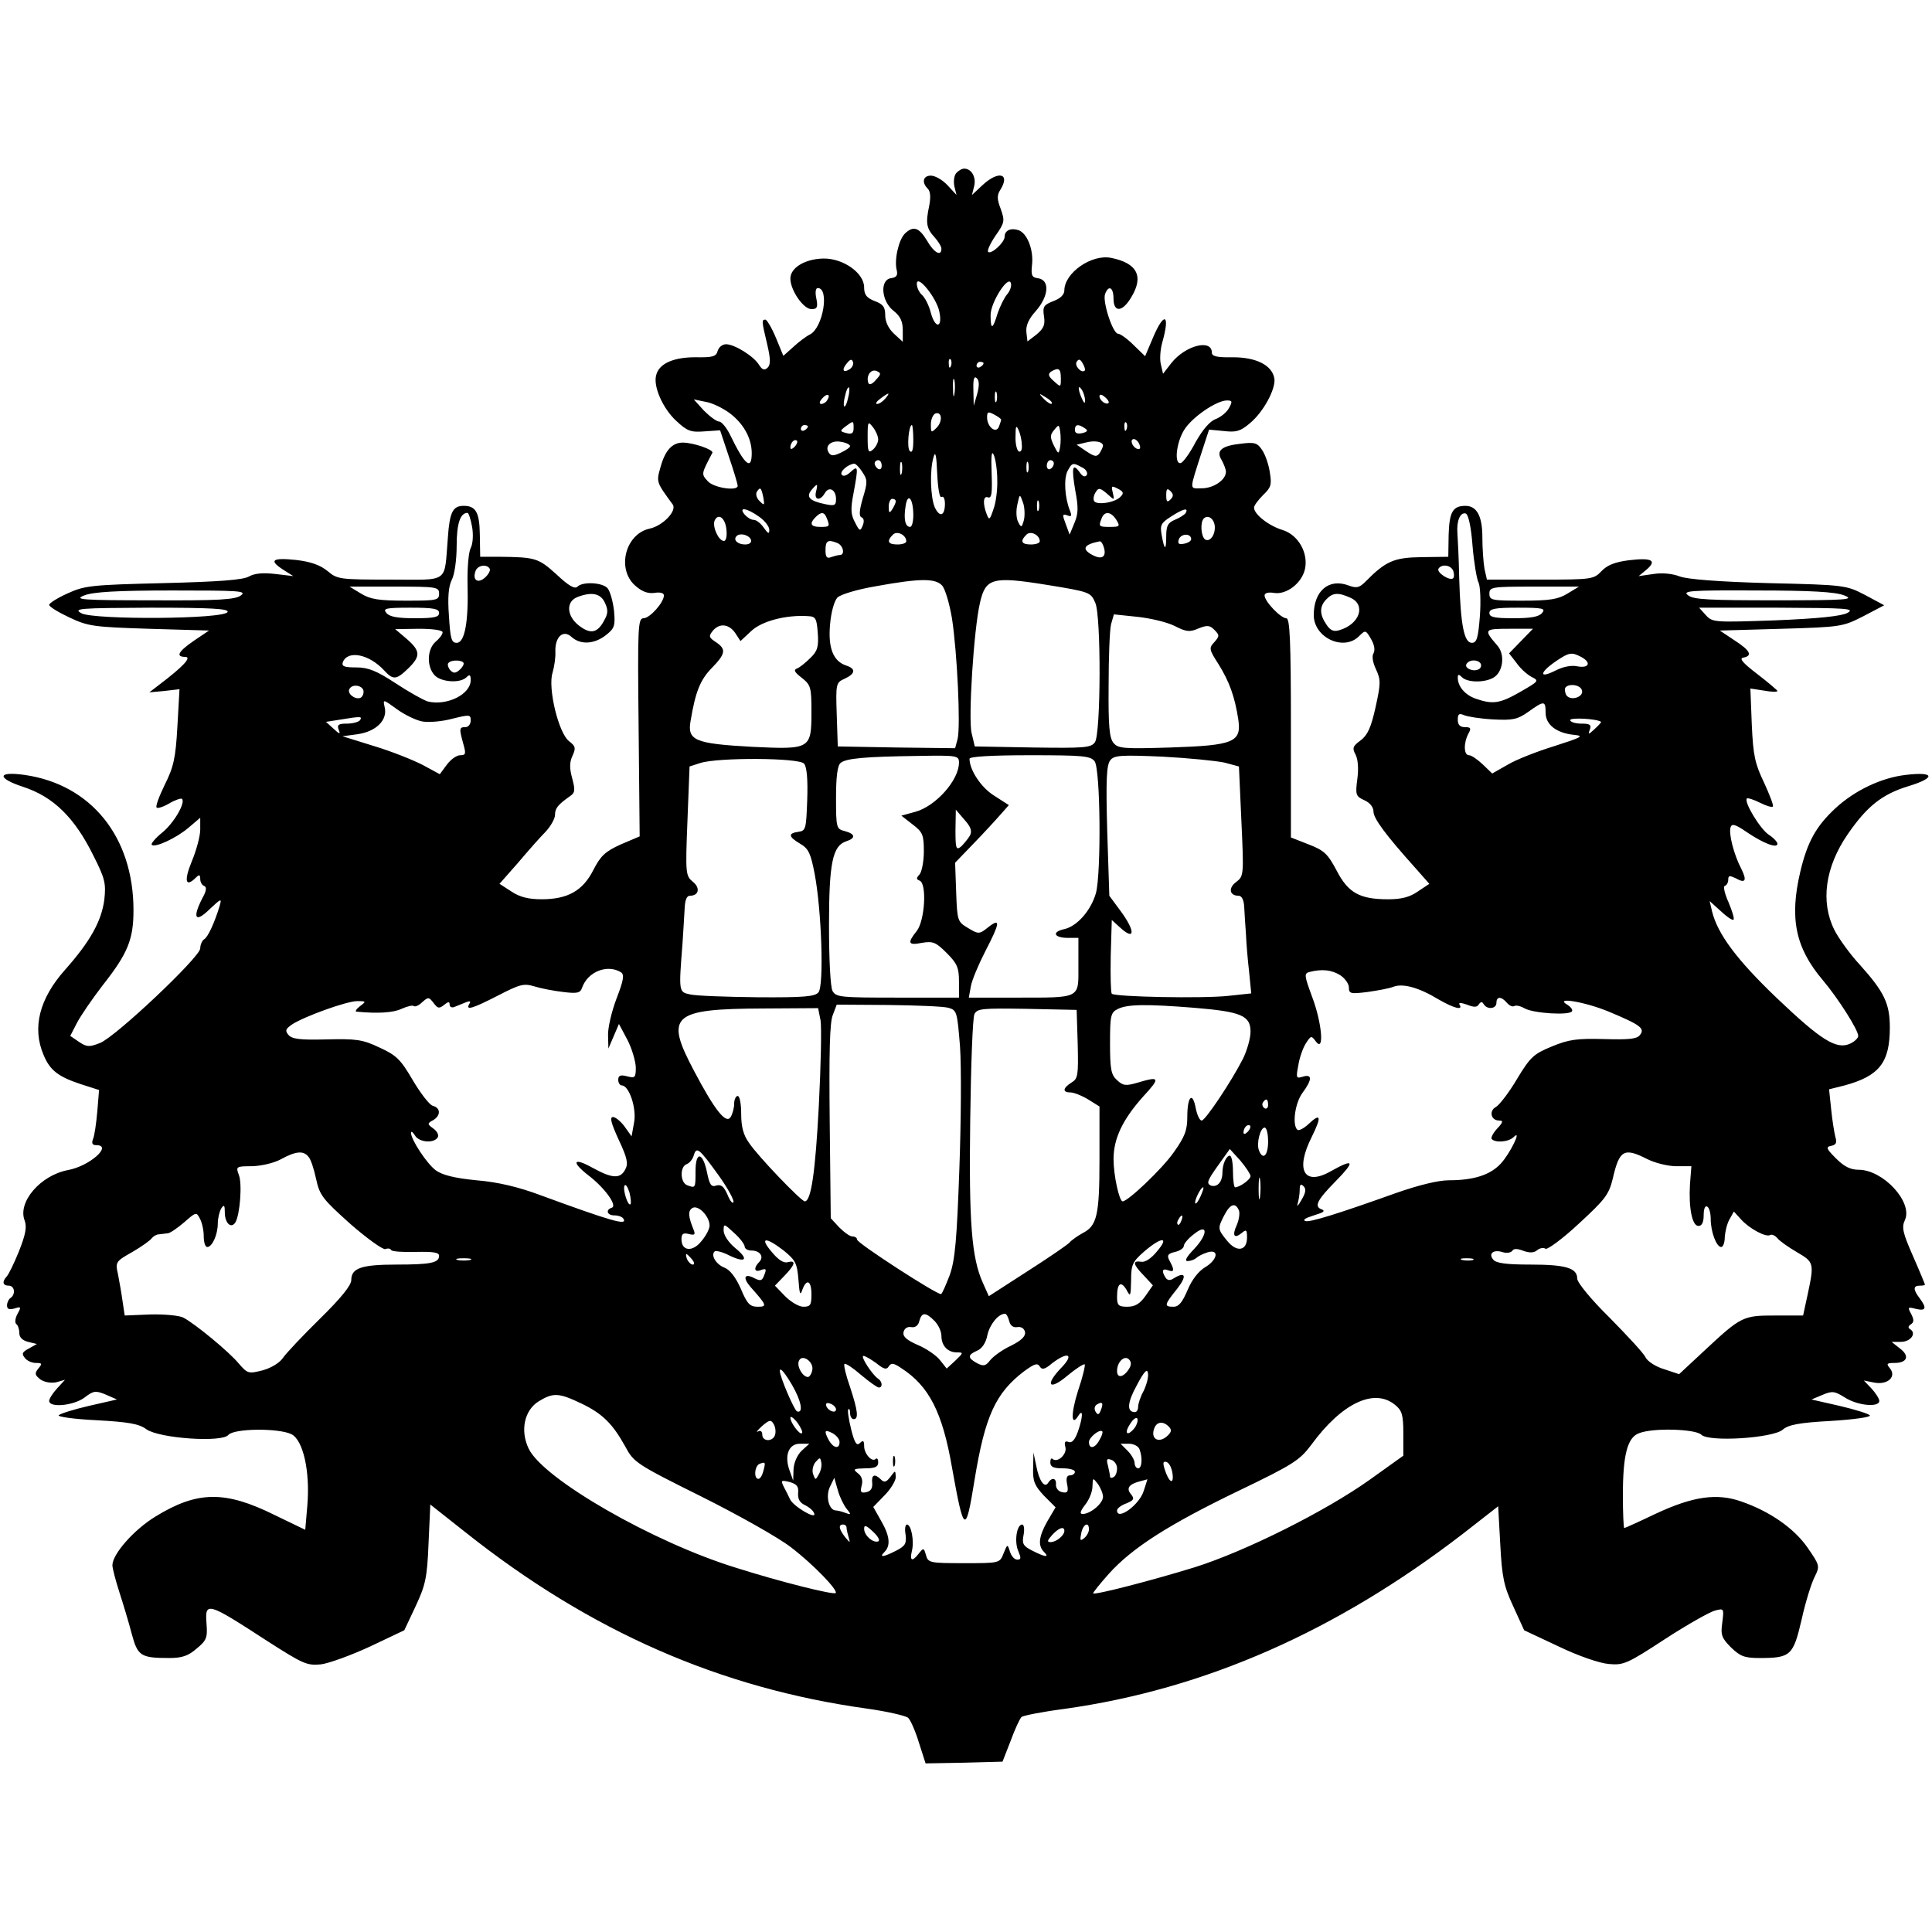 <?xml version="1.0" encoding="UTF-8" standalone="yes"?>
<svg version="1.0" xmlns="http://www.w3.org/2000/svg" width="100mm" height="100mm" viewBox="0 0 550 454" preserveAspectRatio="xMidYMid meet">
  <g transform="translate(0,454) scale(0.1,-0.1)" fill="#000000" stroke="none">
    <path d="M2722 4527 c-6 -7 -8 -24 -5 -38 l6 -24 -26 28 c-14 15 -35 27 -47
27 -22 0 -27 -19 -9 -37 8 -8 9 -25 4 -50 -10 -48 -8 -63 16 -89 10 -11 19
-26 19 -32 0 -23 -21 -12 -41 23 -23 38 -39 43 -63 20 -18 -18 -31 -76 -23
-105 3 -14 -1 -20 -17 -22 -32 -5 -27 -66 8 -93 19 -15 26 -30 26 -55 l0 -33
-25 23 c-16 15 -25 34 -25 53 0 23 -6 31 -30 40 -23 9 -30 18 -30 39 0 41 -60
83 -116 82 -52 -1 -94 -26 -94 -57 0 -33 37 -87 60 -87 16 0 19 5 14 30 -4 18
-2 30 4 30 34 0 15 -113 -22 -132 -12 -6 -33 -22 -48 -36 l-28 -25 -21 51
c-12 29 -26 52 -30 52 -11 0 -11 -3 5 -70 10 -43 10 -58 1 -67 -9 -8 -15 -6
-24 8 -15 25 -70 59 -94 59 -11 0 -21 -9 -24 -19 -4 -16 -14 -19 -63 -18 -63
0 -104 -18 -112 -51 -9 -32 19 -95 57 -130 32 -30 42 -33 81 -30 l44 3 25 -75
c14 -41 25 -78 25 -83 0 -16 -68 -6 -85 13 -19 21 -19 20 13 81 4 9 -55 29
-84 29 -31 0 -51 -23 -64 -71 -12 -42 -11 -42 35 -105 13 -18 -28 -61 -66 -69
-68 -15 -94 -113 -42 -161 20 -18 36 -24 55 -22 17 3 28 0 28 -7 0 -20 -40
-65 -58 -65 -16 0 -17 -25 -14 -310 l3 -311 -54 -23 c-44 -20 -57 -32 -78 -73
-30 -59 -73 -83 -147 -83 -37 0 -62 6 -86 22 l-34 22 52 59 c28 33 63 73 79
89 15 16 27 38 27 48 0 19 8 29 42 53 15 10 16 17 7 51 -8 29 -8 46 1 65 10
22 8 27 -10 41 -30 23 -61 152 -47 195 5 17 9 44 8 61 -1 42 23 63 47 40 25
-22 64 -20 97 6 24 19 27 26 23 69 -3 27 -11 55 -18 64 -14 17 -71 20 -86 5
-8 -8 -26 3 -60 35 -51 46 -59 49 -163 50 l-54 0 -1 63 c-1 63 -11 82 -46 82
-31 0 -40 -18 -45 -90 -11 -133 7 -120 -164 -120 -144 0 -151 1 -178 24 -21
17 -47 27 -91 32 -68 7 -78 -1 -34 -29 l27 -17 -51 6 c-35 4 -59 2 -75 -7 -17
-10 -85 -15 -244 -19 -204 -5 -224 -7 -272 -29 -29 -13 -53 -28 -53 -33 0 -5
26 -21 58 -36 53 -25 69 -27 227 -32 l170 -5 -43 -29 c-45 -31 -53 -46 -24
-46 18 -1 -6 -27 -73 -78 l-30 -23 43 4 43 5 -6 -106 c-5 -91 -11 -116 -36
-166 -16 -33 -27 -62 -23 -65 3 -3 19 2 36 12 17 10 33 15 36 13 11 -11 -23
-69 -56 -96 -20 -16 -33 -32 -30 -35 9 -9 70 19 105 49 l33 28 0 -34 c0 -18
-11 -59 -24 -90 -23 -56 -18 -76 12 -46 9 9 12 8 12 -4 0 -9 5 -18 11 -20 8
-3 7 -14 -5 -35 -29 -57 -20 -71 20 -32 34 32 36 33 29 9 -14 -46 -33 -88 -44
-94 -6 -4 -11 -16 -11 -26 0 -24 -240 -251 -285 -269 -30 -12 -38 -12 -60 3
l-25 17 19 37 c11 21 44 69 74 108 71 90 87 130 87 213 0 209 -121 358 -310
385 -78 11 -80 -9 -4 -34 86 -28 147 -88 200 -196 33 -65 36 -79 31 -125 -8
-61 -40 -119 -112 -200 -73 -82 -94 -165 -61 -242 18 -44 42 -62 105 -83 l53
-17 -5 -61 c-3 -34 -8 -69 -12 -78 -5 -13 -2 -18 9 -18 48 0 -19 -60 -81 -71
-78 -15 -143 -91 -123 -143 7 -19 3 -40 -16 -88 -14 -35 -30 -67 -35 -72 -14
-15 -11 -26 6 -26 17 0 20 -25 5 -35 -5 -3 -10 -13 -10 -21 0 -11 6 -13 21 -9
19 6 20 5 9 -15 -7 -13 -8 -25 -4 -29 5 -3 9 -15 9 -26 0 -12 9 -21 25 -25
l25 -6 -23 -13 c-19 -10 -21 -15 -11 -27 6 -8 20 -14 31 -14 18 0 19 -2 7 -16
-11 -14 -10 -18 6 -31 12 -8 30 -11 45 -8 l25 7 -22 -24 c-13 -14 -23 -30 -23
-36 0 -20 68 -14 100 9 26 20 32 21 61 9 l32 -14 -79 -18 c-43 -10 -82 -22
-87 -27 -4 -4 44 -11 107 -14 91 -5 122 -10 143 -26 38 -26 215 -38 233 -16
16 19 144 20 180 2 33 -17 53 -105 45 -202 l-6 -70 -87 42 c-141 70 -220 69
-339 -4 -61 -37 -123 -107 -123 -139 0 -8 9 -43 20 -77 11 -34 27 -87 35 -118
17 -63 25 -69 107 -69 36 0 54 6 78 27 28 23 31 31 28 70 -5 65 1 63 175 -50
100 -64 111 -69 151 -65 23 3 86 26 140 51 l97 46 32 68 c28 60 33 80 37 179
l5 111 100 -79 c355 -282 725 -444 1143 -502 57 -8 109 -20 117 -26 7 -6 21
-38 31 -71 l19 -59 109 2 110 3 23 59 c12 33 26 63 31 68 4 4 59 15 121 23
401 56 775 221 1136 499 l100 78 6 -109 c5 -93 10 -118 37 -176 l31 -68 98
-46 c56 -27 117 -48 143 -50 42 -4 53 1 160 71 63 41 127 77 142 81 26 7 26 6
21 -34 -5 -35 -2 -44 25 -71 26 -25 38 -30 81 -30 89 0 96 7 120 110 11 50 28
104 37 121 15 31 15 32 -20 83 -38 55 -108 104 -190 132 -69 24 -137 14 -242
-35 -48 -23 -88 -41 -90 -41 -2 0 -4 42 -4 93 0 116 13 165 46 177 40 16 160
12 177 -4 21 -22 204 -10 232 14 16 14 46 20 138 25 65 4 115 11 110 16 -5 5
-44 17 -87 27 l-79 18 31 13 c28 12 35 11 65 -8 37 -23 97 -28 97 -9 0 6 -10
22 -22 35 l-22 23 30 -6 c38 -7 64 17 44 41 -11 13 -8 15 13 15 37 0 44 20 16
41 l-24 19 26 0 c28 0 46 24 27 36 -7 4 -6 9 2 14 9 6 9 13 1 29 -11 20 -10
21 13 15 29 -7 32 2 11 30 -19 25 -19 36 0 36 8 0 15 1 15 3 0 1 -15 38 -34
81 -29 66 -33 82 -23 103 23 51 -62 143 -132 143 -23 0 -41 9 -64 32 -28 28
-30 33 -14 36 14 3 17 9 12 25 -3 12 -9 48 -12 79 l-6 57 44 11 c99 27 129 65
129 165 0 68 -16 101 -84 177 -29 31 -62 77 -74 101 -40 80 -26 179 38 272 55
80 98 114 173 137 79 24 75 42 -8 32 -69 -8 -145 -44 -200 -95 -55 -51 -80
-96 -100 -181 -31 -132 -14 -216 64 -308 44 -52 101 -142 101 -159 0 -6 -10
-16 -23 -22 -39 -18 -83 10 -209 130 -114 109 -168 182 -184 246 l-7 30 32
-29 c17 -16 33 -27 36 -24 3 3 -4 25 -14 49 -11 24 -16 46 -11 47 6 2 10 10
10 18 0 12 4 12 21 4 28 -16 33 -7 16 27 -21 40 -37 102 -30 119 4 10 14 7 46
-15 47 -32 87 -47 87 -33 0 5 -11 17 -25 26 -24 16 -71 93 -62 103 3 2 19 -3
37 -12 18 -9 34 -14 37 -11 3 2 -9 33 -25 68 -26 54 -31 77 -35 165 l-4 103
39 -6 c21 -4 38 -4 38 -1 0 2 -26 24 -57 48 -42 32 -53 45 -40 47 27 5 20 20
-25 49 l-42 28 175 5 c171 5 175 6 234 36 l59 31 -54 29 c-54 28 -57 29 -275
34 -145 4 -231 11 -253 19 -20 8 -50 11 -75 7 l-42 -6 23 19 c30 26 14 34 -52
26 -39 -5 -61 -14 -77 -31 -22 -23 -27 -24 -174 -24 l-152 0 -7 31 c-3 17 -6
58 -6 90 0 60 -16 89 -48 89 -36 0 -46 -17 -48 -82 l-1 -63 -76 -1 c-78 -1
-102 -11 -160 -70 -17 -17 -25 -19 -47 -11 -57 22 -100 -15 -100 -84 0 -64 85
-104 129 -60 18 18 19 18 34 -8 10 -17 12 -32 7 -41 -5 -8 -2 -26 7 -45 14
-30 14 -40 -1 -108 -13 -59 -23 -80 -43 -95 -22 -16 -24 -22 -14 -40 7 -14 9
-40 5 -70 -6 -45 -4 -49 20 -60 16 -7 26 -20 26 -32 0 -20 34 -66 122 -164
l37 -42 -33 -22 c-23 -16 -47 -22 -84 -22 -81 0 -114 18 -147 82 -25 47 -35
57 -79 74 l-51 20 0 312 c0 249 -3 312 -13 312 -16 0 -62 48 -62 65 0 7 11 10
28 7 35 -5 78 28 87 68 10 46 -19 97 -63 111 -40 12 -82 45 -82 64 0 6 12 22
26 36 22 21 25 29 19 64 -3 22 -13 51 -22 64 -13 20 -21 23 -60 18 -56 -6 -72
-20 -55 -47 6 -11 12 -26 12 -33 0 -23 -35 -47 -69 -47 -36 0 -36 -10 1 106
l20 61 42 -4 c35 -4 47 -1 74 22 39 32 74 98 70 127 -6 38 -51 61 -118 61 -46
-1 -60 3 -60 13 0 40 -75 21 -115 -29 l-24 -31 -6 26 c-4 14 -2 43 4 64 23 81
5 88 -27 12 l-22 -52 -33 32 c-18 18 -38 32 -44 32 -15 0 -45 92 -37 113 10
27 24 19 24 -13 0 -40 25 -39 50 3 37 60 18 98 -57 113 -56 11 -133 -43 -133
-93 0 -12 -12 -23 -31 -30 -28 -11 -31 -16 -27 -43 4 -25 -1 -35 -21 -52 l-26
-20 -3 26 c-2 19 6 38 28 62 36 42 39 87 5 92 -18 2 -20 9 -17 38 5 43 -14 91
-39 99 -22 7 -39 -1 -39 -19 0 -16 -38 -51 -47 -43 -3 4 6 24 21 46 26 37 27
42 15 76 -11 28 -11 40 -1 55 29 47 -6 55 -51 13 l-30 -28 6 24 c7 26 -7 51
-28 51 -7 0 -17 -6 -23 -13z m-48 -394 c10 -46 -11 -51 -24 -4 -5 21 -17 44
-25 51 -8 7 -15 21 -15 32 0 29 56 -39 64 -79z m193 49 c-8 -9 -20 -34 -27
-54 -14 -47 -20 -48 -20 -5 0 37 52 117 58 90 2 -8 -3 -22 -11 -31z m-448
-213 c-19 -12 -24 -2 -8 17 9 11 14 13 17 4 3 -7 -2 -16 -9 -21z m288 9 c-3
-8 -6 -5 -6 6 -1 11 2 17 5 13 3 -3 4 -12 1 -19z m381 -13 c-9 -9 -30 14 -23
25 6 9 10 8 17 -4 6 -10 8 -19 6 -21z m-288 21 c0 -3 -4 -8 -10 -11 -5 -3 -10
-1 -10 4 0 6 5 11 10 11 6 0 10 -2 10 -4z m-307 -48 c-10 -12 -19 -15 -21 -8
-7 20 7 40 23 34 14 -6 14 -9 -2 -26z m527 5 c0 -26 0 -26 -20 -8 -16 14 -17
20 -8 27 22 13 28 9 28 -19z m-303 -45 c-2 -13 -4 -5 -4 17 -1 22 1 32 4 23 2
-10 2 -28 0 -40z m65 1 l-10 -34 -1 45 c-1 31 2 41 10 33 7 -7 7 -21 1 -44z
m-368 -13 c-3 -15 -8 -25 -11 -23 -2 3 -1 17 3 31 3 15 8 25 11 23 2 -3 1 -17
-3 -31z m675 -6 c0 -10 -3 -8 -9 5 -12 27 -12 43 0 25 5 -8 9 -22 9 -30z
m-252 -2 c-3 -7 -5 -2 -5 12 0 14 2 19 5 13 2 -7 2 -19 0 -25z m-482 3 c-3 -6
-11 -11 -17 -11 -6 0 -6 6 2 15 14 17 26 13 15 -4z m165 4 c-7 -8 -17 -15 -23
-15 -6 0 -2 7 9 15 25 19 30 19 14 0z m474 -14 c-2 -3 -12 3 -22 13 -16 17
-16 18 5 5 12 -7 20 -15 17 -18z m162 2 c-7 -7 -26 7 -26 19 0 6 6 6 15 -2 9
-7 13 -15 11 -17z m-1079 -29 c40 -30 63 -72 63 -114 0 -51 -20 -34 -62 53
-10 20 -24 37 -31 37 -7 0 -26 14 -43 31 l-29 32 34 -7 c19 -3 49 -18 68 -32z
m1422 15 c-6 -12 -23 -26 -38 -32 -17 -6 -37 -30 -57 -65 -16 -31 -35 -57 -42
-60 -20 -6 -14 57 9 94 22 36 92 84 122 84 15 0 16 -3 6 -21z m-833 -57 c-15
-15 -16 -14 -16 10 0 14 6 28 13 31 19 6 21 -23 3 -41z m184 23 c0 -2 -3 -11
-6 -19 -8 -22 -34 -2 -34 26 0 16 3 17 20 8 11 -6 20 -12 20 -15z m-420 -24
c0 -14 -5 -18 -20 -14 -19 5 -20 6 -3 19 23 17 23 17 23 -5z m70 -32 c0 -9 -7
-22 -15 -29 -13 -11 -15 -6 -15 36 0 44 1 46 15 28 8 -10 15 -26 15 -35z m707
29 c-3 -8 -6 -5 -6 6 -1 11 2 17 5 13 3 -3 4 -12 1 -19z m-907 8 c0 -3 -4 -8
-10 -11 -5 -3 -10 -1 -10 4 0 6 5 11 10 11 6 0 10 -2 10 -4z m300 -38 c0 -28
-3 -39 -10 -32 -9 9 -3 74 6 74 2 0 4 -19 4 -42z m309 -16 c1 -13 -3 -20 -9
-17 -5 3 -10 23 -9 43 0 30 2 33 9 17 5 -11 9 -30 9 -43z m109 -4 c-4 -22 -5
-22 -18 4 -11 23 -11 30 1 44 13 16 14 16 17 -4 2 -12 2 -32 0 -44z m70 53
c10 -6 9 -10 -7 -14 -14 -3 -21 0 -21 9 0 16 9 18 28 5z m-826 -53 c-7 -7 -12
-8 -12 -2 0 14 12 26 19 19 2 -3 -1 -11 -7 -17z m158 2 c0 -4 -12 -12 -27 -19
-21 -10 -28 -9 -34 1 -12 19 8 36 36 30 14 -2 25 -8 25 -12z m720 1 c0 -3 -4
-12 -9 -20 -8 -12 -14 -12 -38 4 l-28 19 25 6 c26 7 50 3 50 -9z m104 3 c4
-10 1 -14 -6 -12 -15 5 -23 28 -10 28 5 0 13 -7 16 -16z m-564 -149 c6 4 10
-5 10 -19 0 -35 -15 -40 -29 -10 -12 28 -15 106 -3 144 5 17 8 3 10 -48 2 -43
7 -70 12 -67z m159 49 c1 -28 -4 -66 -11 -84 -10 -30 -12 -32 -19 -14 -12 31
-10 54 4 48 10 -3 12 12 10 68 -2 51 0 67 6 53 5 -11 10 -43 10 -71z m-329 40
c0 -8 -4 -12 -10 -9 -5 3 -10 10 -10 16 0 5 5 9 10 9 6 0 10 -7 10 -16z m57
-21 c-3 -10 -5 -4 -5 12 0 17 2 24 5 18 2 -7 2 -21 0 -30z m360 5 c-3 -7 -5
-2 -5 12 0 14 2 19 5 13 2 -7 2 -19 0 -25z m73 23 c0 -6 -4 -13 -10 -16 -5 -3
-10 1 -10 9 0 9 5 16 10 16 6 0 10 -4 10 -9z m-545 -25 c15 -22 15 -29 1 -75
-10 -35 -11 -51 -3 -54 6 -2 8 -11 3 -23 -7 -17 -9 -17 -22 9 -12 22 -13 38
-4 84 14 76 13 79 -9 59 -12 -11 -21 -13 -25 -7 -6 9 19 30 36 31 4 0 15 -11
23 -24z m626 13 c11 -5 16 -15 13 -21 -5 -7 -12 -5 -20 7 -21 29 -24 14 -13
-51 9 -47 9 -66 -2 -92 l-14 -34 -11 30 c-10 26 -10 30 4 25 12 -5 14 -2 8 13
-15 37 -18 91 -7 113 13 24 15 25 42 10z m-758 -69 c-6 -24 12 -27 25 -4 12
21 32 10 32 -17 0 -18 -4 -20 -32 -14 -43 9 -54 20 -38 40 17 20 19 19 13 -5z
m866 -15 c-17 -17 -71 -24 -75 -10 -2 6 0 17 6 25 7 12 12 11 31 -5 22 -20 22
-20 17 2 -5 20 -4 21 14 12 17 -9 18 -13 7 -24z m-1016 -1 c4 -23 3 -24 -10
-11 -9 8 -12 20 -9 26 10 16 13 14 19 -15z m1159 -6 c-9 -9 -12 -7 -12 12 0
19 3 21 12 12 9 -9 9 -15 0 -24z m-732 -45 c0 -18 -4 -33 -9 -33 -14 0 -19 22
-13 59 6 41 22 22 22 -26z m315 -13 c-6 -22 -8 -23 -16 -7 -6 10 -7 32 -3 50
7 32 7 32 16 7 5 -13 6 -36 3 -50z m-365 53 c0 -5 -5 -15 -10 -23 -8 -12 -10
-11 -10 8 0 12 5 22 10 22 6 0 10 -3 10 -7z m407 -25 c-3 -7 -5 -2 -5 12 0 14
2 19 5 13 2 -7 2 -19 0 -25z m-796 -19 c16 -11 29 -28 29 -37 0 -13 -3 -12
-16 6 -8 12 -21 22 -28 22 -8 0 -19 7 -26 15 -19 23 6 19 41 -6z m1214 10 c-4
-5 -18 -14 -31 -19 -19 -8 -24 -17 -24 -46 0 -43 -5 -42 -13 3 -5 28 -2 34 26
52 35 23 52 27 42 10z m-2031 -39 c4 -23 2 -49 -4 -60 -6 -11 -10 -57 -9 -103
3 -108 -8 -167 -31 -167 -15 0 -18 12 -22 77 -4 53 -1 84 8 102 8 15 14 57 14
97 0 63 10 94 31 94 3 0 9 -18 13 -40z m1010 24 c9 -23 8 -24 -19 -24 -27 0
-32 9 -13 28 16 16 25 15 32 -4z m824 -4 c11 -18 10 -20 -18 -20 -32 0 -33 1
-24 24 8 22 27 20 42 -4z m1014 -74 c4 -47 12 -95 17 -104 5 -10 7 -53 4 -95
-5 -64 -9 -77 -23 -77 -22 0 -32 50 -36 185 -1 55 -4 112 -5 126 -3 36 8 62
24 57 7 -3 15 -37 19 -92z m-2124 46 c2 -18 -1 -32 -7 -32 -15 0 -33 39 -27
57 10 24 31 9 34 -25z m1390 12 c3 -25 -13 -48 -27 -40 -12 8 -15 49 -4 60 11
11 28 1 31 -20z m-878 -45 c0 -5 -11 -9 -25 -9 -27 0 -32 9 -13 28 12 12 38
-1 38 -19z m380 0 c0 -5 -11 -9 -25 -9 -27 0 -32 9 -13 28 12 12 38 -1 38 -19z
m-822 4 c2 -8 -5 -13 -17 -13 -21 0 -35 13 -24 24 10 10 36 3 41 -11z m1253 2
c0 -5 -9 -11 -21 -13 -15 -3 -18 1 -14 13 7 17 35 17 35 0z m-1007 -11 c17 -7
22 -34 7 -34 -5 0 -16 -3 -25 -6 -12 -5 -16 0 -16 20 0 27 7 31 34 20z m759
-14 c7 -26 -7 -34 -33 -20 -32 17 -25 30 21 39 4 0 9 -8 12 -19z m-1749 -59
c3 -4 -3 -16 -13 -25 -21 -19 -37 -7 -27 19 6 16 32 20 40 6z m2743 -6 c3 -9
3 -18 0 -21 -9 -9 -48 16 -42 27 9 14 35 11 42 -6z m-1455 -42 c9 -10 21 -52
28 -93 15 -97 25 -309 16 -344 l-7 -26 -167 2 -167 3 -3 91 c-3 88 -2 91 23
102 30 14 32 28 5 37 -38 12 -53 50 -47 117 3 36 12 67 21 77 10 9 56 23 109
32 126 23 170 23 189 2z m298 2 c123 -20 125 -21 138 -51 17 -36 16 -374 -1
-397 -11 -16 -31 -17 -177 -15 l-165 3 -9 38 c-10 40 6 296 24 372 16 69 35
75 190 50z m-1730 -25 c0 -19 -7 -20 -95 -20 -77 0 -101 4 -127 20 l-33 20
128 0 c120 0 127 -1 127 -20z m3212 0 c-26 -16 -50 -20 -127 -20 -88 0 -95 1
-95 20 0 19 7 20 128 20 l127 0 -33 -20z m-3776 -5 c-16 -12 -62 -15 -250 -14
-205 0 -227 2 -196 14 25 10 95 14 250 14 191 0 213 -1 196 -14z m4564 0 c31
-12 9 -14 -195 -14 -187 0 -234 2 -249 14 -18 13 4 15 195 14 154 0 224 -4
249 -14z m-3528 -21 c10 -21 9 -31 -3 -52 -19 -35 -39 -38 -72 -12 -34 27 -36
67 -4 80 41 16 67 11 79 -16z m2123 14 c44 -20 26 -75 -32 -92 -16 -5 -26 -1
-37 16 -20 29 -20 52 0 72 18 19 34 20 69 4z m-3197 -40 c-7 -21 -379 -23
-416 -4 -25 14 -7 15 196 16 175 0 223 -3 220 -12z m602 -3 c0 -12 -14 -15
-69 -15 -49 0 -72 4 -81 15 -11 13 -2 15 69 15 65 0 81 -3 81 -15z m3140 0
c-9 -11 -32 -15 -81 -15 -55 0 -69 3 -69 15 0 12 16 15 81 15 71 0 80 -2 69
-15z m869 0 c-17 -9 -82 -16 -205 -21 -174 -6 -179 -6 -198 15 l-19 21 224 0
c197 -1 221 -2 198 -15z m-2931 -57 c3 -39 -1 -52 -21 -71 -13 -13 -30 -27
-38 -30 -11 -4 -7 -11 14 -27 25 -20 27 -27 27 -95 0 -108 -2 -109 -170 -101
-162 9 -184 18 -174 74 14 83 27 116 60 150 40 41 42 54 12 74 -20 13 -21 17
-9 32 19 23 46 20 64 -6 l15 -23 30 28 c30 29 100 47 162 43 22 -1 25 -6 28
-48z m1016 20 c33 -17 43 -18 68 -7 25 10 32 9 45 -4 15 -15 15 -18 0 -35 -16
-17 -15 -21 12 -63 31 -50 46 -92 56 -156 10 -66 -12 -75 -193 -81 -133 -4
-149 -3 -162 13 -12 14 -15 49 -14 164 0 80 3 158 7 174 l8 28 67 -7 c37 -4
84 -15 106 -26z m-2084 -18 c0 -6 -9 -18 -20 -27 -24 -21 -26 -70 -3 -95 18
-20 73 -24 91 -6 9 9 12 7 12 -8 0 -41 -68 -74 -122 -61 -13 4 -54 27 -92 52
-55 36 -78 45 -112 45 -34 0 -42 3 -38 15 14 35 75 23 118 -24 25 -27 34 -27
68 6 36 35 35 50 -4 84 l-33 28 68 1 c39 0 67 -4 67 -10z m3070 -25 l-34 -35
21 -27 c11 -16 30 -33 43 -40 22 -11 21 -12 -31 -42 -59 -34 -79 -37 -128 -20
-31 11 -51 35 -51 60 0 10 3 10 12 1 15 -15 62 -16 88 -2 29 15 36 67 12 93
-39 45 -37 47 34 47 l68 0 -34 -35z m171 -45 c30 -16 23 -33 -10 -27 -18 4
-42 -1 -65 -13 -46 -23 -43 -4 4 28 37 25 44 26 71 12z m-3181 -19 c0 -5 -6
-14 -14 -20 -10 -8 -16 -8 -25 2 -6 8 -8 17 -4 20 9 10 43 8 43 -2z m2895 0
c3 -5 1 -13 -5 -16 -15 -9 -43 3 -35 15 8 13 32 13 40 1z m-3180 -80 c0 -8 -4
-16 -10 -18 -16 -5 -38 14 -30 26 9 16 40 9 40 -8z m3468 5 c8 -20 -32 -33
-44 -15 -4 7 -5 17 -3 21 9 13 42 9 47 -6z m-3300 -90 c18 -3 56 0 85 8 49 12
52 12 52 -5 0 -11 -7 -19 -15 -19 -18 0 -18 -4 -6 -48 8 -28 7 -32 -9 -32 -10
0 -27 -12 -38 -27 l-20 -27 -48 26 c-27 14 -89 39 -139 54 l-90 28 44 6 c53 8
85 41 76 77 -5 23 -5 23 35 -6 22 -16 55 -32 73 -35z m3197 25 c0 -34 31 -58
81 -63 30 -3 22 -7 -56 -32 -49 -15 -110 -39 -133 -53 l-44 -25 -27 26 c-15
14 -32 26 -39 26 -15 0 -16 34 -2 61 9 16 7 19 -10 19 -14 0 -20 7 -20 21 0
17 4 19 18 13 9 -4 46 -10 82 -12 57 -3 70 0 100 21 46 33 50 33 50 -2z
m-3375 -21 c-3 -5 -20 -10 -37 -10 -24 0 -29 -3 -24 -17 6 -14 3 -14 -15 3
l-21 19 38 6 c61 10 66 10 59 -1z m3533 -5 c1 -1 -7 -10 -18 -20 -18 -17 -20
-17 -14 -2 5 14 0 17 -25 17 -17 0 -31 5 -31 10 0 8 76 4 88 -5z m-1828 -116
c0 -50 -66 -124 -124 -140 l-40 -11 32 -25 c29 -22 32 -30 32 -77 0 -28 -6
-58 -12 -65 -10 -11 -10 -14 0 -18 21 -8 15 -113 -8 -143 -28 -35 -25 -42 15
-34 31 5 39 2 70 -29 30 -30 35 -42 35 -81 l0 -46 -175 0 c-162 0 -175 1 -185
19 -6 11 -10 90 -10 186 0 178 10 227 49 240 28 9 26 21 -4 29 -24 6 -25 9
-25 95 0 59 4 92 13 99 15 13 68 18 220 20 112 2 117 1 117 -19z m386 4 c17
-22 19 -319 4 -375 -14 -50 -54 -95 -90 -103 -37 -8 -30 -25 11 -25 l29 0 0
-79 c0 -95 9 -91 -179 -91 l-133 0 6 33 c3 17 22 62 41 99 42 81 44 96 9 69
-26 -21 -28 -21 -58 -3 -30 18 -31 20 -34 102 l-3 84 53 55 c30 31 64 68 77
83 l23 26 -42 27 c-37 23 -70 73 -70 105 0 6 60 10 171 10 152 0 173 -2 185
-17z m370 -4 l41 -11 7 -156 c7 -153 7 -156 -15 -173 -23 -17 -19 -39 7 -39 9
0 15 -12 16 -32 1 -18 3 -53 5 -78 1 -25 5 -73 9 -107 l6 -61 -65 -7 c-73 -8
-322 -3 -332 6 -3 4 -4 52 -3 108 l3 102 22 -20 c45 -42 46 -12 2 47 l-31 42
-6 185 c-4 146 -2 188 9 201 11 14 31 15 148 10 75 -4 154 -12 177 -17z
m-1197 -3 c8 -9 11 -46 9 -103 -3 -83 -4 -88 -25 -91 -30 -4 -29 -14 5 -34 24
-14 30 -28 41 -85 20 -104 27 -319 11 -338 -10 -12 -40 -15 -174 -14 -88 1
-174 4 -191 8 -33 7 -33 6 -22 146 2 33 5 77 6 98 1 25 6 37 15 37 26 0 30 23
8 40 -20 17 -21 23 -15 173 l6 155 31 10 c51 16 281 15 295 -2z m472 -205 c-6
-10 -17 -23 -25 -31 -14 -11 -16 -6 -16 46 l1 59 24 -28 c19 -21 23 -33 16
-46z m-993 -389 c10 -7 7 -23 -13 -75 -14 -37 -25 -84 -24 -105 l1 -37 15 35
15 35 24 -45 c13 -25 23 -60 24 -78 0 -30 -2 -32 -25 -26 -19 5 -25 2 -25 -10
0 -9 5 -16 10 -16 21 0 43 -66 35 -106 l-7 -39 -20 28 c-11 15 -26 27 -33 27
-10 0 -5 -18 16 -64 25 -53 28 -69 19 -85 -14 -28 -38 -26 -94 5 -54 30 -61
17 -11 -22 46 -35 83 -86 67 -92 -19 -6 -14 -22 7 -22 11 0 23 -4 26 -10 12
-20 -36 -6 -235 67 -64 24 -123 38 -184 43 -62 6 -97 15 -115 28 -26 19 -71
88 -71 107 1 6 5 2 11 -7 11 -20 54 -24 65 -6 4 6 -1 17 -12 25 -18 13 -18 15
-1 24 22 13 22 35 -1 41 -10 3 -35 36 -57 73 -35 60 -47 71 -95 93 -48 23 -67
25 -151 23 -75 -2 -98 1 -108 13 -10 12 -8 17 11 30 36 23 155 66 185 66 26 0
26 -1 7 -15 -10 -8 -14 -15 -9 -15 60 -6 105 -3 128 8 16 7 31 11 35 8 3 -3
14 1 24 11 17 15 19 15 32 -2 12 -16 16 -17 30 -6 12 10 16 10 16 1 0 -7 7
-10 15 -6 8 3 22 9 32 13 11 4 14 3 9 -5 -12 -20 10 -13 82 24 62 32 73 35
103 26 19 -6 56 -13 82 -16 40 -5 49 -3 54 12 16 46 72 68 111 44z m2047 -8
c14 -9 25 -25 25 -35 0 -18 5 -19 53 -13 28 4 62 10 74 15 27 10 72 -2 128
-36 45 -26 71 -32 60 -15 -4 6 4 6 21 0 20 -8 29 -8 34 1 6 8 9 8 14 0 10 -16
36 -13 36 4 0 19 14 19 30 0 7 -8 16 -12 21 -9 5 3 18 0 30 -7 26 -14 127 -20
134 -8 3 4 -3 12 -12 18 -42 24 47 10 117 -19 91 -38 104 -48 88 -67 -8 -11
-33 -13 -102 -11 -76 2 -100 -1 -148 -21 -51 -21 -61 -29 -99 -92 -23 -39 -50
-74 -60 -80 -21 -11 -15 -39 9 -39 12 0 11 -5 -6 -23 -12 -13 -19 -27 -15 -30
11 -11 48 -8 62 6 25 25 -10 -47 -37 -76 -30 -32 -77 -47 -147 -47 -31 0 -87
-14 -150 -36 -162 -58 -248 -85 -259 -80 -6 2 -3 6 7 10 9 3 25 9 35 12 11 4
13 8 5 11 -23 8 -14 26 39 80 57 58 53 66 -13 29 -77 -44 -103 3 -54 99 28 57
25 68 -10 35 -14 -13 -28 -20 -32 -16 -15 15 -6 77 15 105 28 38 28 54 1 46
-19 -6 -20 -4 -13 32 3 21 13 49 21 62 15 23 16 24 29 6 25 -33 17 55 -11 128
-22 60 -23 66 -7 70 35 9 63 6 87 -9z m-1115 -93 c24 -7 25 -11 33 -111 4 -58
3 -215 -2 -350 -7 -197 -12 -256 -27 -299 -11 -29 -22 -54 -25 -55 -12 -2
-239 145 -239 155 0 5 -6 9 -13 9 -8 0 -24 12 -38 26 l-24 26 -3 275 c-2 196
0 284 9 304 l11 29 147 -1 c80 -1 157 -4 171 -8z m700 0 c133 -11 160 -22 160
-68 0 -19 -10 -53 -21 -76 -34 -67 -108 -177 -118 -177 -6 0 -13 16 -17 35 -9
49 -24 34 -24 -24 0 -39 -7 -57 -39 -102 -33 -47 -130 -139 -145 -139 -10 0
-26 75 -26 120 0 59 26 113 84 178 50 54 48 59 -15 40 -34 -10 -42 -9 -59 7
-17 15 -20 31 -20 105 0 80 2 88 23 98 27 13 79 14 217 3z m-1064 -36 c3 -19
1 -128 -5 -243 -10 -190 -22 -272 -40 -272 -10 0 -135 130 -159 167 -16 22
-22 46 -22 82 0 28 -4 51 -10 51 -5 0 -10 -10 -10 -22 0 -13 -5 -30 -10 -38
-13 -21 -45 19 -104 131 -84 158 -64 177 196 178 l157 1 7 -35z m732 -67 c2
-89 1 -99 -18 -110 -25 -16 -26 -28 -2 -28 9 0 32 -9 50 -20 l32 -20 0 -149
c0 -162 -7 -191 -49 -212 -14 -8 -30 -19 -36 -26 -5 -6 -59 -43 -120 -82
l-110 -71 -17 38 c-32 71 -40 171 -36 464 2 156 7 291 12 301 8 16 22 17 150
15 l141 -3 3 -97z m542 -174 c0 -8 -5 -12 -10 -9 -6 4 -8 11 -5 16 9 14 15 11
15 -7z m-58 -76 c-7 -7 -12 -8 -12 -2 0 14 12 26 19 19 2 -3 -1 -11 -7 -17z
m58 -28 c0 -40 -15 -54 -26 -25 -8 20 4 65 16 65 6 0 10 -18 10 -40z m-1565
-95 c26 -36 45 -71 43 -77 -2 -6 -10 3 -17 21 -10 23 -18 30 -32 26 -14 -5
-19 2 -26 36 -12 60 -33 63 -33 5 0 -49 0 -49 -24 -40 -20 8 -21 53 -1 60 8 3
17 14 20 25 8 26 15 20 70 -56z m1515 -3 c0 -10 -31 -32 -44 -32 -3 0 -6 20
-6 45 0 25 -4 45 -9 45 -10 0 -21 -24 -21 -48 0 -27 -15 -43 -33 -37 -13 6
-10 14 19 55 l35 49 30 -33 c16 -19 29 -39 29 -44z m-2682 55 c7 -7 16 -36 22
-64 10 -46 19 -57 97 -127 48 -42 93 -74 100 -72 7 3 14 2 17 -3 3 -4 34 -6
70 -5 48 1 66 -1 66 -11 0 -20 -24 -25 -121 -25 -100 0 -129 -10 -129 -44 0
-15 -28 -50 -89 -110 -49 -48 -96 -98 -105 -111 -9 -14 -33 -29 -58 -36 -40
-10 -43 -10 -68 19 -27 33 -124 113 -158 131 -12 6 -53 10 -94 9 l-73 -3 -6
40 c-3 22 -9 56 -13 77 -8 35 -7 37 41 64 26 15 51 33 55 39 4 5 13 11 20 11
7 1 18 2 25 3 7 0 28 15 47 31 34 30 35 30 45 11 6 -11 11 -33 11 -50 0 -17 4
-31 10 -31 14 0 30 35 30 67 0 15 5 35 10 43 8 12 10 9 10 -12 0 -30 18 -47
30 -28 13 21 20 110 10 135 -9 24 -8 25 38 25 27 1 62 9 82 20 42 23 64 25 78
7z m3812 -7 c22 -11 59 -20 82 -20 l43 0 -4 -51 c-4 -67 6 -119 24 -119 10 0
15 10 15 31 0 17 4 28 10 24 6 -3 10 -19 10 -35 0 -36 16 -80 30 -80 5 0 10
12 10 28 1 15 6 37 13 50 l13 23 20 -22 c23 -26 71 -52 83 -45 5 3 14 -1 21
-9 6 -8 32 -26 56 -40 48 -28 49 -31 30 -120 l-13 -60 -79 0 c-92 0 -97 -2
-202 -100 l-72 -67 -42 14 c-24 7 -47 22 -53 33 -5 12 -52 62 -102 113 -54 53
-93 101 -93 112 0 30 -32 40 -133 40 -69 0 -98 4 -106 14 -15 18 1 30 28 21
11 -3 22 -1 26 4 4 7 14 7 32 0 17 -6 30 -6 39 2 7 6 18 8 24 4 5 -3 48 28 94
71 75 69 86 83 97 128 19 83 32 90 99 56z m-1103 -107 c-2 -16 -4 -5 -4 22 0
28 2 40 4 28 2 -13 2 -35 0 -50z m-1792 -21 c-7 -8 -23 42 -17 53 3 5 9 -4 14
-20 4 -16 5 -31 3 -33z m1910 12 c-9 -16 -14 -21 -11 -11 3 10 6 28 6 40 0 15
3 18 11 10 8 -8 6 -19 -6 -39z m-287 11 c-6 -14 -13 -23 -15 -21 -5 5 15 46
22 46 3 0 -1 -11 -7 -25z m-1398 -84 c0 -9 -10 -29 -23 -44 -25 -32 -57 -29
-57 5 0 16 5 19 21 15 16 -4 19 -2 14 11 -16 39 -17 55 -4 63 16 10 49 -23 49
-50z m1507 43 c3 -8 0 -27 -6 -41 -14 -30 -8 -41 14 -23 13 11 15 9 15 -13 0
-38 -29 -43 -56 -10 -28 34 -28 36 -9 73 17 33 32 38 42 14z m-164 -29 c-3 -9
-8 -14 -10 -11 -3 3 -2 9 2 15 9 16 15 13 8 -4z m-1243 -74 c0 -6 9 -11 19
-11 25 0 37 -18 22 -33 -16 -16 -14 -30 4 -23 17 6 18 4 9 -18 -5 -12 -10 -13
-26 -5 -28 15 -35 3 -12 -24 47 -53 49 -57 21 -57 -22 0 -30 8 -48 51 -14 32
-31 54 -46 60 -24 9 -40 35 -29 46 3 4 23 -1 42 -11 48 -23 57 -11 16 22 -18
15 -32 36 -32 49 0 20 1 20 30 -7 17 -15 30 -33 30 -39z m1279 -7 c-21 -22
-28 -34 -18 -34 8 0 19 4 25 9 5 5 19 12 32 16 34 10 28 -22 -8 -43 -18 -11
-37 -35 -49 -64 -15 -35 -25 -48 -40 -48 -28 0 -27 5 10 51 29 37 24 51 -11
29 -9 -6 -17 -5 -22 3 -12 19 -9 27 7 21 18 -7 19 0 5 26 -9 16 -6 21 15 26
14 3 25 11 25 17 0 6 12 21 28 33 41 34 42 1 1 -42z m-1168 -4 c34 -28 38 -36
42 -83 3 -41 5 -47 11 -29 12 33 26 27 26 -13 0 -30 -3 -35 -23 -35 -13 0 -36
14 -52 30 l-29 30 27 28 c31 32 34 45 10 39 -12 -4 -28 7 -46 29 -36 42 -18
44 34 4z m1063 -2 c-16 -20 -34 -32 -45 -30 -26 4 -24 -7 7 -39 l26 -28 -21
-30 c-16 -23 -30 -31 -52 -31 -25 0 -29 4 -29 28 0 39 11 47 27 20 11 -21 12
-19 13 27 0 45 4 53 37 82 50 43 73 43 37 1z m-1324 -23 c7 -9 8 -15 2 -15 -5
0 -12 7 -16 15 -3 8 -4 15 -2 15 2 0 9 -7 16 -15z m-632 -2 c-10 -2 -26 -2
-35 0 -10 3 -2 5 17 5 19 0 27 -2 18 -5z m2855 0 c-7 -2 -21 -2 -30 0 -10 3
-4 5 12 5 17 0 24 -2 18 -5z m-1533 -173 c11 -11 20 -30 20 -43 0 -28 18 -47
44 -47 19 0 19 -1 -4 -23 l-25 -23 -19 24 c-10 13 -39 33 -63 43 -32 14 -43
24 -41 36 2 11 11 17 22 15 11 -2 20 4 23 17 7 26 18 26 43 1z m213 -1 c3 -13
12 -19 23 -17 11 2 20 -4 22 -14 2 -12 -10 -24 -40 -39 -24 -11 -50 -30 -59
-41 -13 -17 -19 -18 -37 -9 -28 15 -28 24 0 36 14 6 25 23 29 45 7 30 31 60
50 60 4 0 9 -9 12 -21z m-561 -141 c-2 -10 -8 -18 -12 -18 -15 0 -32 30 -26
45 8 23 45 -2 38 -27z m183 21 c21 -17 29 -19 35 -9 7 11 14 10 36 -5 79 -51
117 -126 144 -282 34 -190 39 -193 64 -38 30 184 60 249 141 311 29 21 38 25
45 14 6 -10 14 -9 35 9 46 35 64 26 26 -13 -48 -50 -34 -66 18 -22 24 20 46
34 49 32 2 -3 -6 -37 -19 -75 -21 -66 -20 -105 1 -71 14 22 13 -5 -2 -47 -8
-22 -17 -32 -26 -28 -10 4 -13 0 -9 -15 5 -20 -23 -46 -37 -33 -3 3 -6 -1 -6
-10 0 -13 9 -17 35 -17 19 0 35 -4 35 -10 0 -5 -6 -10 -14 -10 -9 0 -12 -8 -8
-26 4 -21 1 -25 -14 -22 -11 2 -18 11 -18 21 2 19 -11 23 -22 6 -10 -17 -26 5
-34 48 l-8 38 -1 -45 c-1 -37 4 -49 31 -78 l33 -33 -23 -39 c-25 -44 -28 -70
-10 -88 17 -17 3 -15 -34 4 -26 13 -29 20 -24 45 3 16 1 29 -4 29 -16 0 -23
-50 -11 -76 8 -19 8 -24 -3 -24 -8 0 -17 10 -21 23 -7 22 -7 22 -18 -5 -11
-28 -11 -28 -113 -28 -97 0 -102 1 -108 23 -6 21 -7 21 -20 5 -19 -25 -27 -22
-20 7 7 28 -2 75 -14 75 -5 0 -7 -13 -4 -29 3 -25 -1 -32 -26 -45 -37 -19 -51
-21 -34 -4 18 18 15 46 -10 89 l-22 39 32 33 c18 18 32 42 32 52 -1 20 -1 20
-15 1 -12 -16 -18 -17 -27 -8 -18 18 -28 14 -25 -10 1 -15 -4 -23 -17 -26 -15
-3 -18 0 -13 19 4 15 0 27 -11 35 -15 12 -12 13 21 14 28 0 37 4 37 17 0 9 -3
13 -7 10 -10 -11 -33 14 -33 36 0 16 -3 18 -12 9 -9 -9 -15 -1 -25 39 -7 29
-11 54 -8 57 3 3 5 -2 5 -11 0 -10 5 -17 10 -17 15 0 12 24 -10 91 -12 34 -19
64 -16 66 3 3 24 -11 47 -31 24 -20 46 -36 51 -36 11 0 10 17 -2 25 -16 10
-52 65 -42 65 5 0 22 -10 37 -21z m719 -16 c-15 -24 -34 -28 -34 -6 0 26 21
46 34 33 7 -7 7 -16 0 -27z m42 -62 c-9 -16 -16 -37 -16 -46 0 -8 -4 -15 -9
-15 -24 0 -22 27 5 76 21 40 30 49 32 35 2 -11 -4 -33 -12 -50z m-1001 16 c26
-45 33 -81 14 -75 -8 3 -49 99 -49 115 0 12 13 -3 35 -40z m-601 -52 c61 -29
90 -58 126 -123 24 -45 31 -50 216 -142 106 -53 220 -117 256 -145 64 -49 134
-122 127 -130 -6 -6 -158 32 -284 72 -237 73 -549 253 -590 339 -25 52 -12
110 29 135 41 25 57 24 120 -6z m2317 -4 c20 -16 24 -28 24 -82 l0 -63 -95
-68 c-126 -90 -356 -205 -500 -250 -120 -37 -282 -79 -288 -74 -1 2 19 27 44
55 67 75 173 142 370 237 156 75 174 87 207 131 87 119 179 162 238 114z
m-1591 -13 c0 -13 -23 -5 -28 10 -2 7 2 10 12 6 9 -3 16 -11 16 -16z m754 -2
c-5 -14 -9 -15 -15 -5 -5 8 -3 17 4 21 15 9 19 4 11 -16z m-851 -66 c-6 -6
-33 30 -33 44 0 6 9 0 20 -14 10 -14 16 -27 13 -30z m947 15 c-21 -26 -31 -16
-13 11 9 15 19 21 21 15 2 -6 -2 -18 -8 -26z m-1024 -21 c-7 -19 -36 -18 -36
2 0 9 -5 13 -12 9 -7 -4 -2 3 11 15 22 19 26 19 34 5 5 -9 6 -23 3 -31z m1121
25 c9 -9 8 -15 -2 -25 -25 -25 -51 -11 -39 20 7 19 25 21 41 5z m-937 -44 c0
-21 -17 -18 -30 4 -15 28 -13 33 10 21 11 -6 20 -17 20 -25z m740 6 c-12 -24
-30 -28 -30 -6 0 13 31 38 38 30 2 -2 -1 -13 -8 -24z m-848 -31 c-13 -13 -22
-34 -23 -53 l-1 -32 -10 28 c-16 43 -3 77 29 77 l27 0 -22 -20z m962 4 c9 -24
7 -54 -4 -54 -5 0 -10 7 -10 15 0 8 -9 24 -20 35 l-20 20 24 0 c13 0 27 -7 30
-16z m-913 -71 c-9 -17 -10 -17 -16 0 -4 9 -1 25 6 34 13 15 14 15 17 0 2 -9
-1 -24 -7 -34z m849 17 c0 -11 -4 -22 -10 -25 -5 -3 -10 -3 -10 2 0 4 -3 18
-6 31 -5 18 -3 21 10 16 9 -3 16 -14 16 -24z m-1007 -8 c-3 -12 -9 -22 -14
-22 -14 0 -11 38 4 43 16 6 17 5 10 -21z m1165 -8 c4 -33 -11 -24 -23 15 -5
17 -4 22 6 19 8 -3 15 -18 17 -34z m-1066 -55 c-1 -17 5 -27 20 -34 12 -6 24
-16 26 -24 6 -18 -60 21 -69 41 -3 7 -11 23 -17 34 -10 20 -9 21 16 15 21 -6
26 -13 24 -32z m138 -44 c14 -17 13 -18 -3 -12 -10 4 -23 7 -27 7 -20 0 -30
39 -18 66 l13 27 10 -35 c5 -19 17 -43 25 -53z m730 34 c0 -19 -36 -49 -58
-49 -9 0 -7 8 7 26 12 15 21 38 21 53 1 25 1 25 15 7 8 -11 15 -28 15 -37z
m116 17 c-12 -40 -76 -86 -76 -56 0 6 12 15 26 20 22 9 24 13 14 26 -15 17 -6
29 25 37 11 3 20 5 21 6 1 0 -4 -14 -10 -33z m-846 -105 c0 -5 3 -18 6 -28 5
-16 4 -16 -10 1 -18 23 -20 36 -6 36 6 0 10 -4 10 -9z m90 -39 c-15 -5 -40 17
-40 36 0 12 6 10 26 -9 14 -13 20 -25 14 -27z m600 34 c0 -7 -6 -19 -14 -25
-11 -9 -12 -6 -8 14 5 26 22 35 22 11z m-70 -4 c0 -13 -23 -32 -39 -32 -11 0
-10 4 4 20 19 21 35 26 35 12z"/>
    <path d="M2542 860 c0 -14 2 -19 5 -12 2 6 2 18 0 25 -3 6 -5 1 -5 -13z"/>
  </g>
</svg>
